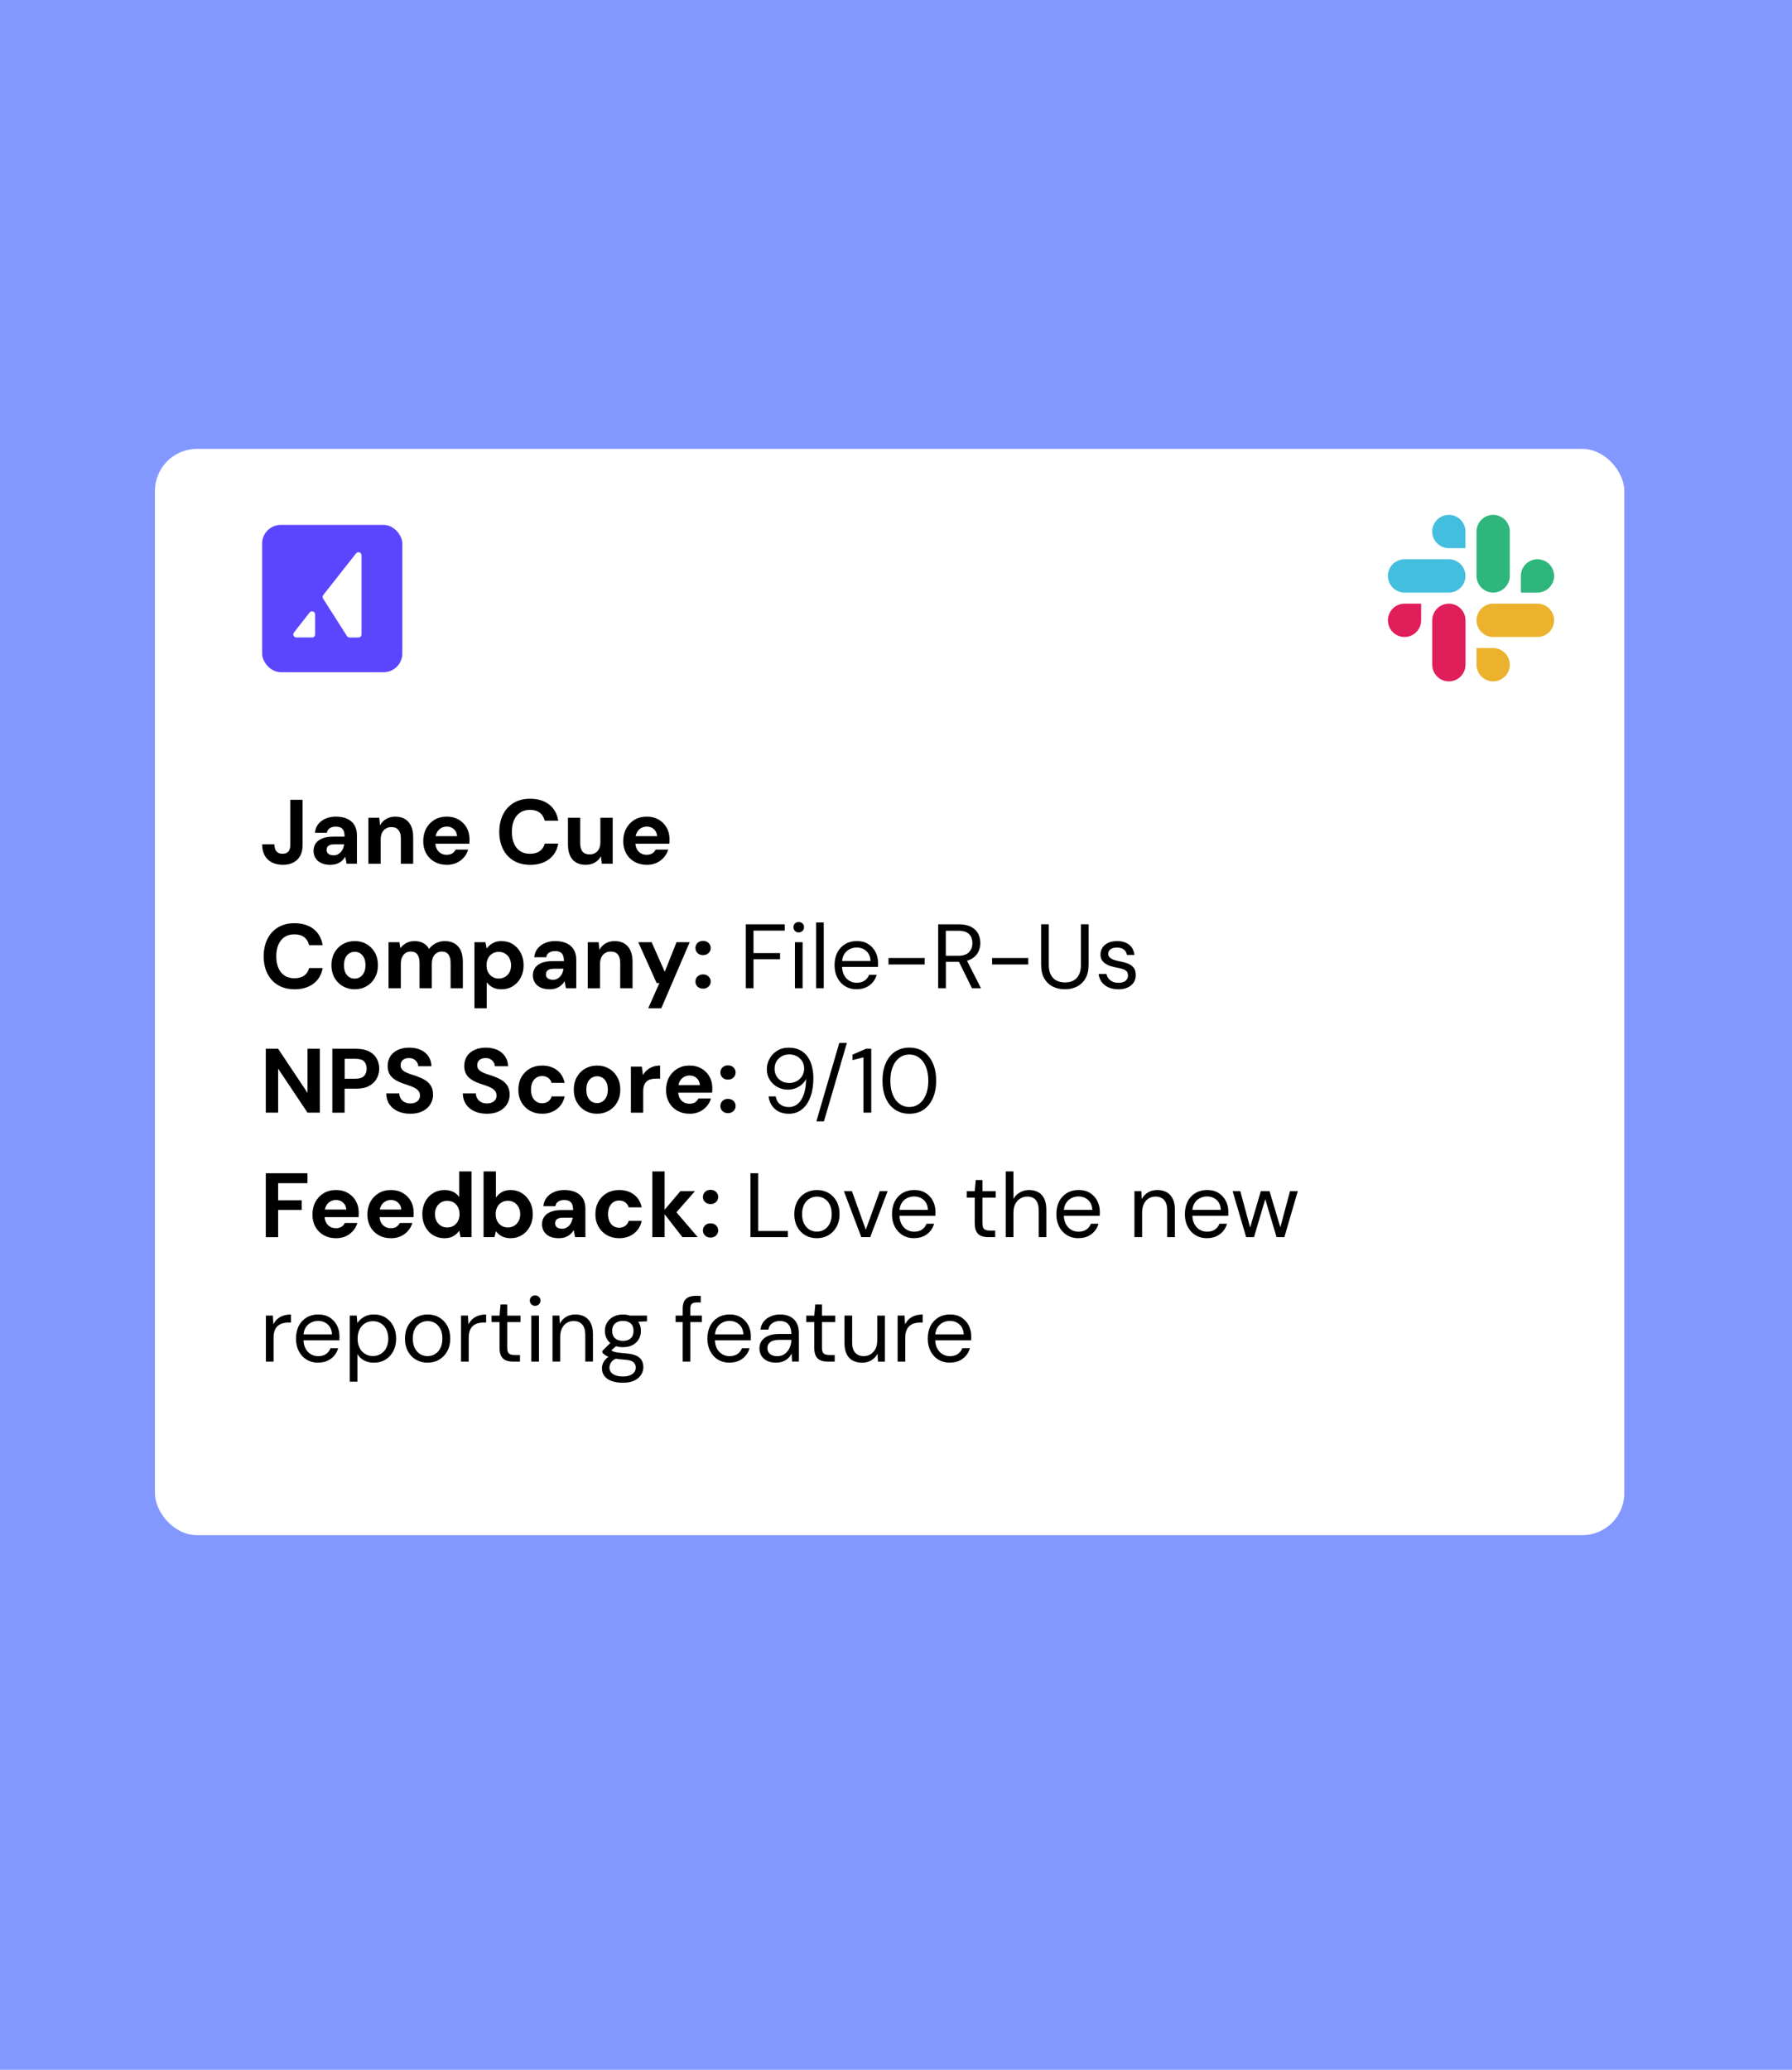 <?xml version="1.0" encoding="UTF-8"?><svg id="Layer_2" xmlns="http://www.w3.org/2000/svg" xmlns:xlink="http://www.w3.org/1999/xlink" viewBox="0 0 633.6 731.86"><defs><style>.cls-1{fill:none;}.cls-2{fill:#ecb22e;}.cls-2,.cls-3,.cls-4,.cls-5{fill-rule:evenodd;}.cls-3{fill:#e01e5a;}.cls-6{fill:#5c45ff;isolation:isolate;}.cls-7{fill:#fff;}.cls-4{fill:#44bedf;}.cls-8{fill:#8398ff;}.cls-5{fill:#2eb67d;}.cls-9{clip-path:url(#clippath);}</style><clipPath id="clippath"><rect class="cls-1" x="490.72" y="181.9" width="59.03" height="59.03"/></clipPath></defs><g id="Layer_1-2"><rect class="cls-8" y="0" width="633.6" height="731.86"/><rect class="cls-7" x="54.78" y="158.72" width="519.53" height="384.11" rx="14.88" ry="14.88"/><g class="cls-9"><path class="cls-4" d="M512.27,182.05c-.77,0-1.54.15-2.25.45-.71.3-1.36.73-1.91,1.28-.55.55-.98,1.2-1.27,1.91-.29.71-.45,1.48-.45,2.25,0,.77.15,1.54.45,2.25s.73,1.36,1.27,1.91c.55.55,1.19.98,1.91,1.28.71.3,1.48.45,2.25.45h5.88v-5.89c0-.77-.15-1.54-.45-2.25-.29-.71-.73-1.36-1.27-1.91-.55-.55-1.19-.98-1.91-1.28s-1.48-.45-2.25-.45ZM512.27,197.75h-15.67c-.77,0-1.54.15-2.25.45-.71.3-1.36.73-1.91,1.28-.55.55-.98,1.2-1.27,1.91-.29.71-.45,1.48-.45,2.25,0,.77.15,1.54.45,2.25.29.71.73,1.36,1.27,1.91s1.19.98,1.91,1.28c.71.3,1.48.45,2.25.45h15.67c.77,0,1.54-.15,2.25-.45.71-.3,1.36-.73,1.91-1.28.55-.55.98-1.2,1.27-1.91.29-.71.45-1.48.45-2.25,0-.77-.15-1.54-.45-2.25-.29-.71-.73-1.36-1.27-1.91-.55-.55-1.19-.98-1.91-1.28-.71-.3-1.48-.45-2.25-.45Z"/><path class="cls-5" d="M549.49,203.64c0-.77-.15-1.54-.45-2.25-.3-.71-.73-1.36-1.27-1.91-.55-.55-1.19-.98-1.91-1.28-.71-.3-1.48-.45-2.25-.45-.77,0-1.54.15-2.25.45-.71.3-1.36.73-1.91,1.28-.55.55-.98,1.2-1.27,1.91-.3.71-.45,1.48-.45,2.25v5.89h5.88c.77,0,1.54-.15,2.25-.45.71-.3,1.36-.73,1.91-1.28s.98-1.2,1.27-1.91c.3-.71.45-1.48.45-2.25ZM533.82,203.64v-15.7c0-.77-.15-1.54-.45-2.25-.3-.71-.73-1.36-1.27-1.91-.55-.55-1.19-.98-1.91-1.28-.71-.3-1.48-.45-2.25-.45-.77,0-1.54.15-2.25.45-.71.3-1.36.73-1.91,1.28-.55.55-.98,1.2-1.27,1.91-.3.71-.45,1.48-.45,2.25v15.7c0,.77.15,1.54.45,2.25.29.71.73,1.36,1.27,1.91.55.55,1.19.98,1.91,1.28.71.3,1.48.45,2.25.45.77,0,1.54-.15,2.25-.45.71-.3,1.36-.73,1.91-1.28s.98-1.2,1.27-1.91c.29-.71.45-1.48.45-2.25Z"/><path class="cls-2" d="M527.94,240.93c.77,0,1.54-.15,2.25-.45.71-.3,1.36-.73,1.91-1.28.55-.55.98-1.2,1.27-1.91.29-.71.45-1.48.45-2.25,0-.77-.15-1.54-.45-2.25-.29-.71-.73-1.36-1.27-1.91-.55-.55-1.19-.98-1.91-1.28-.71-.3-1.48-.45-2.25-.45h-5.88v5.89c0,.77.15,1.54.45,2.25.29.71.73,1.36,1.27,1.91.55.55,1.19.98,1.91,1.28.71.3,1.48.45,2.25.45ZM527.94,225.23h15.67c.77,0,1.54-.15,2.25-.45.71-.3,1.36-.73,1.91-1.28.55-.55.98-1.2,1.27-1.91.29-.71.45-1.48.45-2.25,0-.77-.15-1.54-.45-2.25-.3-.71-.73-1.36-1.27-1.91-.55-.55-1.19-.98-1.91-1.28-.71-.3-1.48-.45-2.25-.45h-15.67c-.77,0-1.54.15-2.25.45-.71.3-1.36.73-1.91,1.28-.55.55-.98,1.2-1.27,1.91-.3.71-.45,1.48-.45,2.25,0,.77.15,1.54.45,2.25.3.71.73,1.36,1.27,1.91.55.55,1.19.98,1.91,1.28.71.3,1.48.45,2.25.45Z"/><path class="cls-3" d="M490.72,219.34c0,.77.15,1.54.45,2.25.29.71.73,1.36,1.27,1.91.55.55,1.19.98,1.91,1.28.71.3,1.48.45,2.25.45.77,0,1.54-.15,2.25-.45.71-.3,1.36-.73,1.91-1.28.55-.55.98-1.2,1.27-1.91.29-.71.45-1.48.45-2.25v-5.89h-5.88c-.77,0-1.54.15-2.25.45-.71.3-1.36.73-1.91,1.28s-.98,1.2-1.27,1.91c-.29.71-.45,1.48-.45,2.25ZM506.4,219.34v15.7c0,.77.15,1.54.45,2.25.29.71.73,1.36,1.27,1.91.55.55,1.19.98,1.91,1.28.71.3,1.48.45,2.25.45.77,0,1.54-.15,2.25-.45.71-.3,1.36-.73,1.91-1.28.55-.55.98-1.2,1.27-1.91.29-.71.45-1.48.45-2.25v-15.7c0-.77-.15-1.54-.45-2.25-.29-.71-.73-1.36-1.27-1.91-.55-.55-1.19-.98-1.91-1.28-.71-.3-1.48-.45-2.25-.45-.77,0-1.54.15-2.25.45-.71.3-1.36.73-1.91,1.28-.55.55-.98,1.2-1.27,1.91-.29.71-.45,1.48-.45,2.25Z"/></g><rect class="cls-6" x="92.68" y="185.6" width="49.57" height="52.09" rx="6.62" ry="6.62"/><path class="cls-7" d="M114.27,211.72l8.44,13.23c.21.32.54.47.92.47h3.13c.6,0,1.07-.47,1.07-1.07v-28.02c0-1.01-1.27-1.46-1.93-.66l-11.64,14.77c-.26.34-.26.88,0,1.29Z"/><path class="cls-7" d="M104.77,225.41h5.57c.6,0,1.07-.47,1.07-1.07v-7.12c0-1.01-1.27-1.46-1.93-.66l-5.57,7.12c-.54.73,0,1.73.86,1.73Z"/><path d="M100.01,305.79c-1.46,0-2.75-.28-3.86-.84-1.11-.56-1.96-1.38-2.57-2.47-.6-1.09-.9-2.4-.9-3.95h4.33c0,.69.11,1.29.32,1.79.21.51.53.89.95,1.16.42.27.96.4,1.63.4.62,0,1.14-.12,1.55-.37.41-.25.7-.6.89-1.07.18-.46.28-1.02.28-1.66v-15.98h4.36v15.98c0,2.26-.63,3.99-1.89,5.2-1.26,1.21-2.95,1.81-5.08,1.81Z"/><path d="M116.83,305.79c-1.34,0-2.44-.22-3.33-.66s-1.54-1.03-1.98-1.78c-.44-.74-.66-1.57-.66-2.47,0-1.01.25-1.89.76-2.65.51-.75,1.28-1.34,2.31-1.76s2.35-.63,3.94-.63h3.97c0-.82-.1-1.48-.31-2-.2-.52-.54-.9-1-1.16s-1.07-.39-1.82-.39c-.82,0-1.51.17-2.08.52-.57.34-.92.89-1.05,1.65h-4.23c.11-1.18.49-2.19,1.15-3.03.66-.84,1.53-1.5,2.61-1.97,1.09-.47,2.3-.71,3.63-.71,1.53,0,2.86.25,3.99.76,1.13.51,1.99,1.25,2.58,2.23.59.98.89,2.17.89,3.57v10.1h-3.65l-.48-2.49c-.24.43-.52.82-.86,1.16-.33.34-.72.65-1.16.9-.44.26-.92.46-1.44.6-.52.14-1.11.21-1.78.21ZM117.89,302.44c.54,0,1.03-.1,1.47-.31s.82-.49,1.15-.86c.32-.37.58-.77.77-1.23.19-.45.32-.95.39-1.48v-.03h-3.33c-.69,0-1.24.08-1.66.24s-.73.39-.92.69c-.19.3-.29.65-.29,1.03,0,.41.1.76.29,1.05s.48.51.86.66c.38.15.8.23,1.28.23Z"/><path d="M130.25,305.41v-16.27h3.84l.29,2.68c.52-.95,1.23-1.69,2.15-2.24.91-.55,2.01-.82,3.27-.82,1.36,0,2.5.29,3.42.86.93.57,1.63,1.39,2.13,2.47.49,1.08.74,2.39.74,3.94v9.39h-4.36v-9c0-1.27-.28-2.25-.84-2.94-.56-.69-1.41-1.03-2.55-1.03-.71,0-1.35.17-1.92.52-.57.34-1.02.83-1.34,1.47-.32.64-.48,1.42-.48,2.34v8.65h-4.36Z"/><path d="M157.97,305.79c-1.64,0-3.08-.35-4.34-1.06-1.26-.71-2.24-1.69-2.94-2.95-.7-1.26-1.05-2.71-1.05-4.34s.35-3.2,1.05-4.49c.7-1.29,1.67-2.31,2.92-3.07,1.25-.75,2.7-1.13,4.36-1.13s3.02.35,4.23,1.07c1.2.71,2.14,1.66,2.81,2.86.67,1.19,1,2.57,1,4.11,0,.22,0,.46-.02.73-.01.27-.03.54-.05.82h-13.17v-2.68h8.84c-.06-1.01-.44-1.83-1.11-2.45-.68-.62-1.51-.94-2.5-.94-.75,0-1.44.18-2.05.53s-1.1.87-1.47,1.55c-.37.68-.55,1.53-.55,2.57v.94c0,.88.17,1.65.5,2.31.33.66.8,1.17,1.4,1.53.6.37,1.3.55,2.1.55s1.48-.17,1.99-.5c.5-.33.9-.78,1.18-1.34h4.42c-.28,1.01-.78,1.93-1.5,2.76-.72.83-1.59,1.47-2.61,1.94-1.02.46-2.17.69-3.44.69Z"/><path d="M187.41,305.79c-2.24,0-4.17-.49-5.81-1.47-1.63-.98-2.89-2.34-3.76-4.1-.87-1.75-1.31-3.78-1.31-6.08s.44-4.34,1.31-6.1c.87-1.76,2.12-3.14,3.76-4.13,1.63-.99,3.57-1.48,5.81-1.48,2.73,0,4.98.68,6.73,2.03,1.75,1.36,2.84,3.27,3.24,5.74h-4.78c-.28-1.2-.86-2.15-1.74-2.82-.88-.68-2.04-1.02-3.49-1.02-1.36,0-2.51.32-3.45.95-.95.64-1.67,1.53-2.18,2.68-.51,1.15-.76,2.53-.76,4.15s.25,2.97.76,4.13c.5,1.16,1.23,2.06,2.18,2.68.95.62,2.1.94,3.45.94,1.44,0,2.6-.32,3.49-.95.88-.63,1.46-1.52,1.74-2.66h4.78c-.41,2.35-1.49,4.19-3.24,5.52-1.75,1.33-4,2-6.73,2Z"/><path d="M207.09,305.79c-1.34,0-2.47-.27-3.41-.82-.94-.55-1.65-1.36-2.13-2.42s-.73-2.38-.73-3.95v-9.46h4.33v9.04c0,1.31.27,2.3.82,2.95.55.66,1.39.98,2.53.98.73,0,1.38-.17,1.95-.5.57-.33,1.02-.82,1.34-1.45.32-.63.48-1.4.48-2.31v-8.71h4.36v16.27h-3.84l-.32-2.65c-.5.93-1.2,1.66-2.11,2.21-.91.55-2.01.82-3.27.82Z"/><path d="M228.69,305.79c-1.64,0-3.08-.35-4.34-1.06-1.26-.71-2.24-1.69-2.94-2.95-.7-1.26-1.05-2.71-1.05-4.34s.35-3.2,1.05-4.49c.7-1.29,1.67-2.31,2.92-3.07,1.25-.75,2.7-1.13,4.36-1.13s3.02.35,4.23,1.07c1.2.71,2.14,1.66,2.81,2.86.67,1.19,1,2.57,1,4.11,0,.22,0,.46-.02.73-.01.27-.03.54-.05.82h-13.17v-2.68h8.84c-.06-1.01-.44-1.83-1.11-2.45-.68-.62-1.51-.94-2.5-.94-.75,0-1.44.18-2.05.53s-1.1.87-1.47,1.55c-.37.68-.55,1.53-.55,2.57v.94c0,.88.17,1.65.5,2.31.33.66.8,1.17,1.4,1.53.6.37,1.3.55,2.1.55s1.48-.17,1.99-.5c.5-.33.9-.78,1.18-1.34h4.42c-.28,1.01-.78,1.93-1.5,2.76-.72.83-1.59,1.47-2.61,1.94-1.02.46-2.17.69-3.44.69Z"/><path d="M104.11,349.8c-2.24,0-4.17-.49-5.81-1.47-1.63-.98-2.89-2.34-3.76-4.1-.87-1.75-1.31-3.78-1.31-6.08s.44-4.34,1.31-6.1c.87-1.76,2.12-3.14,3.76-4.13,1.63-.99,3.57-1.48,5.81-1.48,2.73,0,4.98.68,6.73,2.03,1.75,1.36,2.84,3.27,3.24,5.74h-4.78c-.28-1.2-.86-2.15-1.74-2.82-.88-.68-2.04-1.02-3.49-1.02-1.36,0-2.51.32-3.45.95-.95.64-1.67,1.53-2.18,2.68-.51,1.15-.76,2.53-.76,4.15s.25,2.97.76,4.13c.5,1.16,1.23,2.06,2.18,2.68.95.62,2.1.94,3.45.94,1.44,0,2.6-.32,3.49-.95.88-.63,1.46-1.52,1.74-2.66h4.78c-.41,2.35-1.49,4.19-3.24,5.52-1.75,1.33-4,2-6.73,2Z"/><path d="M125.41,349.8c-1.57,0-2.97-.36-4.21-1.08s-2.22-1.72-2.94-3c-.72-1.28-1.08-2.75-1.08-4.41s.36-3.19,1.08-4.47c.72-1.28,1.7-2.28,2.95-3,1.25-.72,2.66-1.08,4.23-1.08s2.97.36,4.19,1.08c1.23.72,2.2,1.72,2.92,2.99.72,1.27,1.08,2.75,1.08,4.45s-.36,3.16-1.08,4.44c-.72,1.28-1.7,2.28-2.94,3-1.24.72-2.64,1.08-4.21,1.08ZM125.41,346.03c.69,0,1.32-.18,1.89-.53.57-.35,1.03-.89,1.39-1.6.35-.71.53-1.58.53-2.61s-.17-1.93-.52-2.63c-.35-.7-.8-1.23-1.36-1.58-.56-.35-1.18-.53-1.87-.53s-1.36.18-1.94.53c-.58.35-1.04.88-1.39,1.58-.35.7-.52,1.58-.52,2.63s.17,1.9.5,2.61c.33.71.79,1.24,1.37,1.6.58.36,1.21.53,1.9.53Z"/><path d="M137.38,349.42v-16.27h3.84l.35,2.13c.52-.75,1.2-1.36,2.05-1.82s1.82-.69,2.92-.69c.8,0,1.52.1,2.18.31.66.2,1.23.51,1.73.92.49.41.9.93,1.23,1.55.62-.84,1.42-1.51,2.39-2.02.97-.51,2.02-.76,3.16-.76,1.4,0,2.58.29,3.53.86.96.57,1.68,1.39,2.16,2.47s.73,2.4.73,3.97v9.36h-4.33v-8.94c0-1.31-.26-2.31-.78-3-.52-.69-1.29-1.03-2.32-1.03-.69,0-1.3.17-1.84.52-.54.34-.96.84-1.26,1.48-.3.65-.45,1.42-.45,2.32v8.65h-4.33v-8.94c0-1.31-.26-2.31-.77-3-.52-.69-1.31-1.03-2.39-1.03-.67,0-1.26.17-1.78.52-.52.34-.93.84-1.23,1.48-.3.65-.45,1.42-.45,2.32v8.65h-4.36Z"/><path d="M167.75,356.52v-23.37h3.87l.48,2.23c.32-.45.73-.88,1.21-1.27.48-.4,1.05-.72,1.71-.97.66-.25,1.41-.37,2.27-.37,1.55,0,2.91.37,4.07,1.11s2.08,1.76,2.76,3.05c.68,1.29,1.02,2.75,1.02,4.39s-.34,3.09-1.03,4.37c-.69,1.28-1.61,2.29-2.78,3.02-1.16.73-2.5,1.1-4,1.1-1.18,0-2.21-.22-3.08-.66s-1.59-1.05-2.15-1.82v9.2h-4.36ZM176.34,346c.84,0,1.59-.19,2.24-.58s1.17-.93,1.55-1.63c.38-.7.57-1.51.57-2.44s-.19-1.78-.57-2.5c-.38-.72-.89-1.28-1.55-1.68-.66-.4-1.4-.6-2.24-.6s-1.59.2-2.24.6c-.66.4-1.17.95-1.53,1.66-.37.71-.55,1.54-.55,2.49s.18,1.74.55,2.44c.37.7.88,1.25,1.53,1.65.66.4,1.4.6,2.24.6Z"/><path d="M194.38,349.8c-1.34,0-2.44-.22-3.33-.66s-1.54-1.03-1.98-1.78c-.44-.74-.66-1.57-.66-2.47,0-1.01.25-1.89.76-2.65.51-.75,1.28-1.34,2.31-1.76s2.35-.63,3.94-.63h3.97c0-.82-.1-1.48-.31-2-.2-.52-.54-.9-1-1.16s-1.07-.39-1.82-.39c-.82,0-1.51.17-2.08.52-.57.34-.92.89-1.05,1.65h-4.23c.11-1.18.49-2.19,1.15-3.03.66-.84,1.53-1.5,2.61-1.97,1.09-.47,2.3-.71,3.63-.71,1.53,0,2.86.25,3.99.76,1.13.51,1.99,1.25,2.58,2.23.59.98.89,2.17.89,3.57v10.1h-3.65l-.48-2.49c-.24.43-.52.82-.86,1.16-.33.34-.72.65-1.16.9-.44.26-.92.46-1.44.6-.52.14-1.11.21-1.78.21ZM195.44,346.45c.54,0,1.03-.1,1.47-.31s.82-.49,1.15-.86c.32-.37.58-.77.77-1.23.19-.45.32-.95.39-1.48v-.03h-3.33c-.69,0-1.24.08-1.66.24s-.73.39-.92.69c-.19.3-.29.65-.29,1.03,0,.41.1.76.29,1.05s.48.51.86.66c.38.15.8.23,1.28.23Z"/><path d="M207.81,349.42v-16.27h3.84l.29,2.68c.52-.95,1.23-1.69,2.15-2.24.91-.55,2.01-.82,3.27-.82,1.36,0,2.5.29,3.42.86.93.57,1.63,1.39,2.13,2.47.49,1.08.74,2.39.74,3.94v9.39h-4.36v-9c0-1.27-.28-2.25-.84-2.94-.56-.69-1.41-1.03-2.55-1.03-.71,0-1.35.17-1.92.52-.57.34-1.02.83-1.34,1.47-.32.64-.48,1.42-.48,2.34v8.65h-4.36Z"/><path d="M229.2,356.52l3.94-8.91h-.97l-6.49-14.46h4.71l4.65,10.46,4.16-10.46h4.65l-10.04,23.37h-4.61Z"/><path d="M248.6,337.73c-.82,0-1.47-.24-1.97-.73-.5-.48-.74-1.08-.74-1.79s.25-1.31.74-1.79c.49-.48,1.15-.73,1.97-.73.78,0,1.41.24,1.92.73.51.48.76,1.08.76,1.79s-.25,1.31-.76,1.79-1.14.73-1.92.73ZM248.6,349.58c-.82,0-1.47-.24-1.97-.73-.5-.48-.74-1.08-.74-1.79s.25-1.31.74-1.79c.49-.48,1.15-.73,1.97-.73.78,0,1.41.24,1.92.73.51.48.76,1.08.76,1.79s-.25,1.31-.76,1.79-1.14.73-1.92.73Z"/><path d="M263.7,349.42v-22.59h13.75v2.23h-11.04v7.94h9.39v2.19h-9.39v10.23h-2.71Z"/><path d="M282.42,329.7c-.54,0-.98-.18-1.34-.53-.35-.36-.53-.8-.53-1.34s.18-.97.53-1.31c.36-.33.8-.5,1.34-.5s.96.17,1.32.5c.37.33.55.77.55,1.31s-.18.98-.55,1.34c-.37.35-.81.53-1.32.53ZM281.07,349.42v-16.27h2.71v16.27h-2.71Z"/><path d="M288.55,349.42v-23.24h2.71v23.24h-2.71Z"/><path d="M302.89,349.8c-1.53,0-2.88-.35-4.05-1.06-1.17-.71-2.09-1.71-2.76-2.99-.67-1.28-1-2.77-1-4.47s.33-3.22.98-4.49c.66-1.27,1.58-2.26,2.77-2.97,1.19-.71,2.57-1.07,4.12-1.07s2.94.35,4.05,1.07c1.11.71,1.96,1.64,2.55,2.79.59,1.15.89,2.42.89,3.79v.68c0,.24-.01.51-.03.81h-13.3v-2.1h10.68c-.06-1.48-.55-2.65-1.47-3.49-.92-.84-2.06-1.26-3.44-1.26-.93,0-1.78.21-2.57.63-.79.42-1.42,1.03-1.89,1.84-.47.81-.71,1.81-.71,3.02v.9c0,1.33.24,2.45.73,3.36s1.12,1.58,1.9,2.03,1.63.68,2.53.68c1.14,0,2.08-.25,2.82-.76.74-.51,1.28-1.19,1.6-2.05h2.68c-.26.97-.71,1.84-1.36,2.61-.65.77-1.45,1.38-2.41,1.82s-2.07.66-3.34.66Z"/><path d="M314.15,341.03v-2.29h12.78v2.29h-12.78Z"/><path d="M331.71,349.42v-22.59h7.29c1.76,0,3.21.3,4.33.89,1.12.59,1.95,1.38,2.48,2.37.54.99.81,2.11.81,3.36s-.28,2.31-.82,3.32c-.55,1.01-1.39,1.82-2.53,2.42-1.14.6-2.6.9-4.39.9h-4.45v9.33h-2.71ZM334.42,337.96h4.39c1.72,0,2.99-.42,3.79-1.26s1.21-1.91,1.21-3.23-.39-2.39-1.18-3.18-2.07-1.18-3.86-1.18h-4.36v8.84ZM343.65,349.42l-4.97-10.1h3.03l5.13,10.1h-3.19Z"/><path d="M350.78,341.03v-2.29h12.78v2.29h-12.78Z"/><path d="M376.47,349.8c-1.55,0-2.95-.31-4.21-.94-1.26-.62-2.26-1.58-3.02-2.86-.75-1.28-1.13-2.92-1.13-4.92v-14.26h2.71v14.3c0,1.46.24,2.66.73,3.58s1.16,1.6,2.02,2.03c.86.43,1.85.65,2.97.65s2.13-.21,2.97-.65c.84-.43,1.5-1.11,1.97-2.03.47-.93.71-2.12.71-3.58v-14.3h2.71v14.26c0,2-.38,3.64-1.13,4.92-.75,1.28-1.76,2.23-3.03,2.86s-2.69.94-4.26.94Z"/><path d="M395.44,349.8c-1.36,0-2.53-.23-3.53-.68-1-.45-1.8-1.08-2.39-1.89-.59-.81-.95-1.76-1.08-2.86h2.77c.11.56.33,1.08.68,1.55.34.47.81.86,1.4,1.15s1.32.44,2.18.44c.75,0,1.38-.11,1.87-.34.5-.23.87-.53,1.11-.92.25-.39.37-.81.37-1.26,0-.67-.16-1.17-.47-1.52-.31-.34-.77-.62-1.37-.82-.6-.2-1.34-.38-2.19-.53-.71-.13-1.41-.3-2.1-.52-.69-.21-1.3-.5-1.84-.86-.54-.35-.96-.79-1.28-1.31-.31-.52-.47-1.15-.47-1.9,0-.92.24-1.75.71-2.47.47-.72,1.16-1.29,2.05-1.69.89-.41,1.93-.61,3.11-.61,1.74,0,3.15.42,4.23,1.26,1.08.84,1.71,2.05,1.9,3.65h-2.68c-.11-.82-.46-1.46-1.05-1.92s-1.4-.69-2.44-.69-1.78.2-2.31.61c-.53.41-.79.95-.79,1.61,0,.43.14.81.44,1.15.29.33.72.62,1.29.86.57.24,1.28.43,2.11.58,1.07.19,2.05.45,2.94.77.88.32,1.6.8,2.15,1.44s.82,1.53.82,2.69c0,1.01-.25,1.89-.76,2.65-.51.75-1.22,1.34-2.15,1.76-.93.42-2.01.63-3.26.63Z"/><path d="M93.98,393.43v-22.59h4.36l10.39,15.59v-15.59h4.36v22.59h-4.36l-10.39-15.56v15.56h-4.36Z"/><path d="M117.5,393.43v-22.59h8.42c1.85,0,3.38.31,4.58.94,1.2.62,2.1,1.46,2.69,2.52.59,1.05.89,2.26.89,3.61,0,1.23-.29,2.37-.87,3.44-.58,1.07-1.46,1.93-2.65,2.6-1.18.67-2.73,1-4.65,1h-4.07v8.49h-4.36ZM121.86,381.42h3.81c1.42,0,2.44-.32,3.05-.97s.92-1.51.92-2.58-.31-1.95-.92-2.57-1.63-.92-3.05-.92h-3.81v7.04Z"/><path d="M145.1,393.81c-1.64,0-3.09-.28-4.37-.84-1.28-.56-2.29-1.38-3.02-2.45-.73-1.08-1.12-2.38-1.16-3.91h4.61c.02.67.19,1.27.52,1.81.32.54.77.96,1.34,1.27.57.31,1.25.47,2.05.47.69,0,1.29-.11,1.79-.34.51-.23.9-.54,1.19-.95.29-.41.44-.89.44-1.45,0-.65-.16-1.18-.48-1.61-.32-.43-.76-.8-1.31-1.1-.55-.3-1.18-.58-1.9-.82-.72-.25-1.47-.5-2.24-.76-1.81-.6-3.17-1.39-4.1-2.36-.93-.97-1.39-2.25-1.39-3.84,0-1.36.32-2.52.97-3.49.65-.97,1.55-1.71,2.71-2.23s2.49-.77,3.97-.77,2.87.26,4.02.79c1.15.53,2.07,1.29,2.74,2.28.68.99,1.04,2.15,1.08,3.49h-4.68c-.02-.49-.17-.96-.44-1.4-.27-.44-.64-.8-1.11-1.07-.47-.27-1.03-.4-1.68-.4-.56-.02-1.07.06-1.53.26s-.82.48-1.08.86c-.26.38-.39.84-.39,1.4s.13.99.39,1.36c.26.37.62.68,1.1.95.47.27,1.03.52,1.68.74.64.23,1.34.46,2.1.69,1.14.39,2.18.84,3.11,1.37.94.53,1.68,1.21,2.24,2.05.56.84.84,1.95.84,3.32,0,1.18-.31,2.28-.92,3.29-.61,1.01-1.51,1.83-2.7,2.45s-2.65.94-4.39.94Z"/><path d="M172.18,393.81c-1.64,0-3.09-.28-4.37-.84-1.28-.56-2.29-1.38-3.02-2.45-.73-1.08-1.12-2.38-1.16-3.91h4.61c.02.67.19,1.27.52,1.81.32.54.77.96,1.34,1.27.57.31,1.25.47,2.05.47.69,0,1.29-.11,1.79-.34.51-.23.9-.54,1.19-.95.29-.41.44-.89.44-1.45,0-.65-.16-1.18-.48-1.61-.32-.43-.76-.8-1.31-1.1-.55-.3-1.18-.58-1.9-.82-.72-.25-1.47-.5-2.24-.76-1.81-.6-3.17-1.39-4.1-2.36-.93-.97-1.39-2.25-1.39-3.84,0-1.36.32-2.52.97-3.49.65-.97,1.55-1.71,2.71-2.23s2.49-.77,3.97-.77,2.87.26,4.02.79c1.15.53,2.07,1.29,2.74,2.28.68.99,1.04,2.15,1.08,3.49h-4.68c-.02-.49-.17-.96-.44-1.4-.27-.44-.64-.8-1.11-1.07-.47-.27-1.03-.4-1.68-.4-.56-.02-1.07.06-1.53.26s-.82.48-1.08.86c-.26.38-.39.84-.39,1.4s.13.99.39,1.36c.26.37.62.68,1.1.95.47.27,1.03.52,1.68.74.64.23,1.34.46,2.1.69,1.14.39,2.18.84,3.11,1.37.94.53,1.68,1.21,2.24,2.05.56.84.84,1.95.84,3.32,0,1.18-.31,2.28-.92,3.29-.61,1.01-1.51,1.83-2.7,2.45s-2.65.94-4.39.94Z"/><path d="M191.67,393.81c-1.64,0-3.09-.37-4.36-1.1-1.27-.73-2.26-1.73-2.97-3-.71-1.27-1.07-2.71-1.07-4.32,0-1.72.36-3.22,1.07-4.5.71-1.28,1.7-2.29,2.97-3.02,1.27-.73,2.72-1.1,4.36-1.1,2.09,0,3.84.54,5.26,1.63,1.42,1.09,2.32,2.59,2.71,4.5h-4.61c-.19-.73-.59-1.32-1.19-1.76-.6-.44-1.33-.66-2.19-.66-.75,0-1.43.19-2.02.58s-1.05.94-1.39,1.65c-.33.71-.5,1.57-.5,2.58,0,.73.1,1.4.29,2,.19.6.46,1.11.81,1.52.34.41.75.73,1.23.95.47.23,1,.34,1.58.34s1.07-.1,1.53-.29c.46-.19.86-.47,1.18-.84.32-.37.55-.8.68-1.29h4.61c-.39,1.85-1.3,3.34-2.73,4.45-1.43,1.12-3.18,1.68-5.24,1.68Z"/><path d="M211.1,393.81c-1.57,0-2.97-.36-4.21-1.08s-2.22-1.72-2.94-3c-.72-1.28-1.08-2.75-1.08-4.41s.36-3.19,1.08-4.47c.72-1.28,1.7-2.28,2.95-3,1.25-.72,2.66-1.08,4.23-1.08s2.97.36,4.19,1.08c1.23.72,2.2,1.72,2.92,2.99.72,1.27,1.08,2.75,1.08,4.45s-.36,3.16-1.08,4.44c-.72,1.28-1.7,2.28-2.94,3-1.24.72-2.64,1.08-4.21,1.08ZM211.1,390.04c.69,0,1.32-.18,1.89-.53.57-.35,1.03-.89,1.39-1.6.35-.71.53-1.58.53-2.61s-.17-1.93-.52-2.63c-.35-.7-.8-1.23-1.36-1.58-.56-.35-1.18-.53-1.87-.53s-1.36.18-1.94.53c-.58.35-1.04.88-1.39,1.58-.35.7-.52,1.58-.52,2.63s.17,1.9.5,2.61c.33.71.79,1.24,1.37,1.6.58.36,1.21.53,1.9.53Z"/><path d="M223.07,393.43v-16.27h3.87l.39,2.97c.41-.69.91-1.29,1.5-1.79.59-.51,1.27-.89,2.03-1.16s1.61-.4,2.53-.4v4.62h-1.48c-.65,0-1.24.07-1.79.21-.55.14-1.03.39-1.44.74-.41.35-.72.82-.94,1.39-.21.57-.32,1.3-.32,2.18v7.52h-4.36Z"/><path d="M243.82,393.81c-1.64,0-3.08-.35-4.34-1.06-1.26-.71-2.24-1.69-2.94-2.95-.7-1.26-1.05-2.71-1.05-4.34s.35-3.2,1.05-4.49c.7-1.29,1.67-2.31,2.92-3.07,1.25-.75,2.7-1.13,4.36-1.13s3.02.35,4.23,1.07c1.2.71,2.14,1.66,2.81,2.86.67,1.19,1,2.57,1,4.11,0,.22,0,.46-.02.73-.01.27-.03.54-.05.82h-13.17v-2.68h8.84c-.06-1.01-.44-1.83-1.11-2.45-.68-.62-1.51-.94-2.5-.94-.75,0-1.44.18-2.05.53s-1.1.87-1.47,1.55c-.37.68-.55,1.53-.55,2.57v.94c0,.88.17,1.65.5,2.31.33.66.8,1.17,1.4,1.53.6.37,1.3.55,2.1.55s1.48-.17,1.99-.5c.5-.33.9-.78,1.18-1.34h4.42c-.28,1.01-.78,1.93-1.5,2.76-.72.83-1.59,1.47-2.61,1.94-1.02.46-2.17.69-3.44.69Z"/><path d="M257.41,381.74c-.82,0-1.47-.24-1.97-.73-.5-.48-.74-1.08-.74-1.79s.25-1.31.74-1.79c.49-.48,1.15-.73,1.97-.73.78,0,1.41.24,1.92.73.51.48.76,1.08.76,1.79s-.25,1.31-.76,1.79-1.14.73-1.92.73ZM257.41,393.59c-.82,0-1.47-.24-1.97-.73-.5-.48-.74-1.08-.74-1.79s.25-1.31.74-1.79c.49-.48,1.15-.73,1.97-.73.78,0,1.41.24,1.92.73.51.48.76,1.08.76,1.79s-.25,1.31-.76,1.79-1.14.73-1.92.73Z"/><path d="M278.87,393.81c-1.42,0-2.64-.27-3.65-.82-1.01-.55-1.81-1.29-2.4-2.23s-.95-1.96-1.08-3.08h2.52c.21,1.21.73,2.14,1.55,2.79.82.66,1.85.98,3.1.98,1.14,0,2.15-.34,3.03-1.03.88-.69,1.6-1.74,2.15-3.15.55-1.41.86-3.2.92-5.37v-.39c-.32.67-.8,1.29-1.42,1.87-.62.58-1.36,1.04-2.21,1.39-.85.34-1.8.52-2.86.52-1.27,0-2.47-.3-3.6-.9-1.13-.6-2.04-1.45-2.74-2.53-.7-1.09-1.05-2.36-1.05-3.82,0-1.27.31-2.49.94-3.65.62-1.16,1.52-2.11,2.68-2.84,1.16-.73,2.54-1.1,4.13-1.1s2.98.31,4.1.92c1.12.61,2.02,1.43,2.69,2.45.68,1.02,1.17,2.18,1.47,3.47s.45,2.6.45,3.94c0,2.47-.34,4.66-1.02,6.55-.68,1.89-1.67,3.37-2.97,4.44-1.3,1.06-2.88,1.6-4.73,1.6ZM279.07,382.94c.99,0,1.88-.23,2.68-.68.8-.45,1.43-1.06,1.89-1.84s.69-1.62.69-2.55c0-.99-.23-1.86-.69-2.61-.46-.75-1.09-1.34-1.89-1.78-.8-.43-1.69-.65-2.68-.65s-1.88.22-2.66.66c-.79.44-1.4,1.04-1.86,1.79-.45.75-.68,1.62-.68,2.61s.23,1.89.68,2.65c.45.75,1.07,1.34,1.86,1.76.79.42,1.67.63,2.66.63Z"/><path d="M288.65,396.49l8.1-27.72h2.68l-8.1,27.72h-2.68Z"/><path d="M305.3,393.43v-19.56l-3.87.97v-1.94l4.78-2.07h1.84v22.59h-2.74Z"/><path d="M321.54,393.81c-1.98,0-3.68-.49-5.12-1.47-1.43-.98-2.52-2.34-3.27-4.1-.75-1.75-1.13-3.79-1.13-6.12s.38-4.36,1.13-6.12c.75-1.75,1.84-3.12,3.27-4.1,1.43-.98,3.14-1.47,5.12-1.47s3.67.49,5.07,1.47c1.4.98,2.48,2.35,3.24,4.1.76,1.75,1.15,3.79,1.15,6.12s-.38,4.36-1.15,6.12c-.76,1.75-1.85,3.12-3.24,4.1-1.4.98-3.09,1.47-5.07,1.47ZM321.51,391.43c1.29,0,2.44-.37,3.45-1.11,1.01-.74,1.81-1.81,2.39-3.2.58-1.39.87-3.05.87-4.99s-.29-3.6-.87-4.99c-.58-1.39-1.38-2.45-2.39-3.18-1.01-.73-2.16-1.1-3.45-1.1s-2.44.37-3.45,1.1c-1.01.73-1.81,1.79-2.39,3.18-.58,1.39-.87,3.05-.87,4.99s.29,3.6.87,4.99c.58,1.39,1.38,2.45,2.39,3.2,1.01.74,2.16,1.11,3.45,1.11Z"/><path d="M93.98,437.44v-22.59h14.72v3.52h-10.36v6.04h8.33v3.42h-8.33v9.62h-4.36Z"/><path d="M118.8,437.82c-1.64,0-3.08-.35-4.34-1.06-1.26-.71-2.24-1.69-2.94-2.95-.7-1.26-1.05-2.71-1.05-4.34s.35-3.2,1.05-4.49c.7-1.29,1.67-2.31,2.92-3.07,1.25-.75,2.7-1.13,4.36-1.13s3.02.35,4.23,1.07c1.2.71,2.14,1.66,2.81,2.86.67,1.19,1,2.57,1,4.11,0,.22,0,.46-.02.73-.01.27-.03.54-.05.82h-13.17v-2.68h8.84c-.06-1.01-.44-1.83-1.11-2.45-.68-.62-1.51-.94-2.5-.94-.75,0-1.44.18-2.05.53s-1.1.87-1.47,1.55c-.37.68-.55,1.53-.55,2.57v.94c0,.88.17,1.65.5,2.31.33.66.8,1.17,1.4,1.53.6.37,1.3.55,2.1.55s1.48-.17,1.99-.5c.5-.33.9-.78,1.18-1.34h4.42c-.28,1.01-.78,1.93-1.5,2.76-.72.83-1.59,1.47-2.61,1.94-1.02.46-2.17.69-3.44.69Z"/><path d="M138.23,437.82c-1.64,0-3.08-.35-4.34-1.06-1.26-.71-2.24-1.69-2.94-2.95-.7-1.26-1.05-2.71-1.05-4.34s.35-3.2,1.05-4.49c.7-1.29,1.67-2.31,2.92-3.07,1.25-.75,2.7-1.13,4.36-1.13s3.02.35,4.23,1.07c1.2.71,2.14,1.66,2.81,2.86.67,1.19,1,2.57,1,4.11,0,.22,0,.46-.02.73-.01.27-.03.54-.05.82h-13.17v-2.68h8.84c-.06-1.01-.44-1.83-1.11-2.45-.68-.62-1.51-.94-2.5-.94-.75,0-1.44.18-2.05.53s-1.1.87-1.47,1.55c-.37.68-.55,1.53-.55,2.57v.94c0,.88.17,1.65.5,2.31.33.66.8,1.17,1.4,1.53.6.37,1.3.55,2.1.55s1.48-.17,1.99-.5c.5-.33.9-.78,1.18-1.34h4.42c-.28,1.01-.78,1.93-1.5,2.76-.72.83-1.59,1.47-2.61,1.94-1.02.46-2.17.69-3.44.69Z"/><path d="M157.07,437.82c-1.48,0-2.81-.37-3.99-1.1-1.17-.73-2.09-1.74-2.76-3.03-.67-1.29-1-2.74-1-4.36s.33-3.12,1-4.41c.67-1.28,1.6-2.29,2.81-3.03,1.2-.74,2.55-1.11,4.03-1.11,1.18,0,2.21.22,3.08.65.87.43,1.58,1.04,2.11,1.84v-9.07h4.36v23.24h-3.87l-.48-2.26c-.35.5-.76.94-1.24,1.34-.48.4-1.05.72-1.71.95s-1.44.35-2.34.35ZM158.11,434.02c.88,0,1.65-.2,2.29-.6.64-.4,1.15-.95,1.52-1.66.37-.71.55-1.54.55-2.48s-.18-1.74-.55-2.45c-.37-.71-.88-1.26-1.53-1.65-.66-.39-1.43-.58-2.31-.58-.82,0-1.55.2-2.21.6-.66.4-1.17.95-1.53,1.66-.37.71-.55,1.52-.55,2.42s.18,1.77.55,2.47c.37.7.88,1.25,1.53,1.66.66.41,1.4.61,2.24.61Z"/><path d="M180.57,437.82c-.82,0-1.56-.11-2.23-.32-.67-.21-1.24-.51-1.73-.87-.48-.37-.91-.8-1.28-1.29l-.48,2.1h-3.87v-23.24h4.36v9.26c.52-.77,1.2-1.41,2.05-1.92.85-.51,1.91-.76,3.18-.76,1.48,0,2.81.38,3.99,1.13,1.17.75,2.1,1.77,2.79,3.05.69,1.28,1.03,2.73,1.03,4.34s-.34,3.09-1.02,4.37c-.68,1.28-1.6,2.29-2.78,3.03-1.17.74-2.51,1.11-4.02,1.11ZM179.57,434.02c.84,0,1.59-.2,2.24-.6.66-.4,1.17-.95,1.55-1.65.38-.7.57-1.52.57-2.47s-.19-1.72-.57-2.44c-.38-.72-.89-1.28-1.55-1.68-.66-.4-1.4-.6-2.24-.6s-1.59.2-2.24.6c-.66.4-1.17.95-1.53,1.66-.37.71-.55,1.54-.55,2.49s.18,1.74.55,2.44c.37.7.88,1.25,1.53,1.65.66.4,1.4.6,2.24.6Z"/><path d="M197.61,437.82c-1.34,0-2.44-.22-3.33-.66s-1.54-1.03-1.98-1.78c-.44-.74-.66-1.57-.66-2.47,0-1.01.25-1.89.76-2.65.51-.75,1.28-1.34,2.31-1.76s2.35-.63,3.94-.63h3.97c0-.82-.1-1.48-.31-2-.2-.52-.54-.9-1-1.16s-1.07-.39-1.82-.39c-.82,0-1.51.17-2.08.52-.57.34-.92.89-1.05,1.65h-4.23c.11-1.18.49-2.19,1.15-3.03.66-.84,1.53-1.5,2.61-1.97,1.09-.47,2.3-.71,3.63-.71,1.53,0,2.86.25,3.99.76,1.13.51,1.99,1.25,2.58,2.23.59.98.89,2.17.89,3.57v10.1h-3.65l-.48-2.49c-.24.43-.52.82-.86,1.16-.33.34-.72.65-1.16.9-.44.26-.92.46-1.44.6-.52.14-1.11.21-1.78.21ZM198.68,434.47c.54,0,1.03-.1,1.47-.31s.82-.49,1.15-.86c.32-.37.58-.77.77-1.23.19-.45.32-.95.39-1.48v-.03h-3.33c-.69,0-1.24.08-1.66.24s-.73.39-.92.69c-.19.3-.29.65-.29,1.03,0,.41.1.76.29,1.05s.48.51.86.66c.38.15.8.23,1.28.23Z"/><path d="M218.91,437.82c-1.64,0-3.09-.37-4.36-1.1-1.27-.73-2.26-1.73-2.97-3-.71-1.27-1.07-2.71-1.07-4.32,0-1.72.36-3.22,1.07-4.5.71-1.28,1.7-2.29,2.97-3.02,1.27-.73,2.72-1.1,4.36-1.1,2.09,0,3.84.54,5.26,1.63,1.42,1.09,2.32,2.59,2.71,4.5h-4.61c-.19-.73-.59-1.32-1.19-1.76-.6-.44-1.33-.66-2.19-.66-.75,0-1.43.19-2.02.58s-1.05.94-1.39,1.65c-.33.71-.5,1.57-.5,2.58,0,.73.1,1.4.29,2,.19.6.46,1.11.81,1.52.34.41.75.73,1.23.95.47.23,1,.34,1.58.34s1.07-.1,1.53-.29c.46-.19.86-.47,1.18-.84.32-.37.55-.8.68-1.29h4.61c-.39,1.85-1.3,3.34-2.73,4.45-1.43,1.12-3.18,1.68-5.24,1.68Z"/><path d="M230.63,437.44v-23.24h4.36v23.24h-4.36ZM241.28,437.44l-6.94-8.91,6.23-7.36h5.16l-8.04,9.17-.03-3.45,9.04,10.55h-5.42Z"/><path d="M251.25,425.75c-.82,0-1.47-.24-1.97-.73-.5-.48-.74-1.08-.74-1.79s.25-1.31.74-1.79c.49-.48,1.15-.73,1.97-.73.78,0,1.41.24,1.92.73.51.48.76,1.08.76,1.79s-.25,1.31-.76,1.79-1.14.73-1.92.73ZM251.25,437.6c-.82,0-1.47-.24-1.97-.73-.5-.48-.74-1.08-.74-1.79s.25-1.31.74-1.79c.49-.48,1.15-.73,1.97-.73.78,0,1.41.24,1.92.73.51.48.76,1.08.76,1.79s-.25,1.31-.76,1.79-1.14.73-1.92.73Z"/><path d="M265.35,437.44v-22.59h2.71v20.43h10.52v2.16h-13.23Z"/><path d="M288.81,437.82c-1.53,0-2.89-.35-4.1-1.05-1.2-.7-2.15-1.69-2.84-2.97-.69-1.28-1.03-2.77-1.03-4.47s.35-3.25,1.05-4.53c.7-1.28,1.66-2.27,2.87-2.97,1.21-.7,2.59-1.05,4.11-1.05s2.89.35,4.08,1.05c1.19.7,2.14,1.68,2.84,2.95.7,1.27,1.05,2.78,1.05,4.52s-.36,3.22-1.07,4.5c-.71,1.28-1.67,2.27-2.87,2.97-1.2.7-2.57,1.05-4.1,1.05ZM288.81,435.5c.93,0,1.79-.23,2.58-.69.8-.46,1.44-1.16,1.94-2.08.5-.93.74-2.07.74-3.42s-.24-2.52-.73-3.44c-.48-.91-1.12-1.6-1.9-2.07-.79-.46-1.64-.69-2.57-.69s-1.79.23-2.6.69c-.81.46-1.45,1.15-1.94,2.07-.48.91-.73,2.06-.73,3.44s.24,2.5.73,3.42,1.12,1.62,1.9,2.08c.79.46,1.64.69,2.57.69Z"/><path d="M304.53,437.44l-6.16-16.27h2.84l4.91,13.65,4.94-13.65h2.78l-6.16,16.27h-3.13Z"/><path d="M323.19,437.82c-1.53,0-2.88-.35-4.05-1.06-1.17-.71-2.09-1.71-2.76-2.99-.67-1.28-1-2.77-1-4.47s.33-3.22.98-4.49c.66-1.27,1.58-2.26,2.77-2.97,1.19-.71,2.57-1.07,4.12-1.07s2.94.35,4.05,1.07c1.11.71,1.96,1.64,2.55,2.79.59,1.15.89,2.42.89,3.79v.68c0,.24-.01.51-.03.81h-13.3v-2.1h10.68c-.06-1.48-.55-2.65-1.47-3.49-.92-.84-2.06-1.26-3.44-1.26-.93,0-1.78.21-2.57.63-.79.42-1.42,1.03-1.89,1.84-.47.81-.71,1.81-.71,3.02v.9c0,1.33.24,2.45.73,3.36s1.12,1.58,1.9,2.03,1.63.68,2.53.68c1.14,0,2.08-.25,2.82-.76.74-.51,1.28-1.19,1.6-2.05h2.68c-.26.97-.71,1.84-1.36,2.61-.65.77-1.45,1.38-2.41,1.82s-2.07.66-3.34.66Z"/><path d="M349.36,437.44c-.97,0-1.81-.15-2.52-.45-.71-.3-1.25-.81-1.63-1.53-.38-.72-.57-1.69-.57-2.92v-9.07h-2.84v-2.29h2.84l.36-3.94h2.36v3.94h4.71v2.29h-4.71v9.07c0,1.01.2,1.69.61,2.05.41.35,1.13.53,2.16.53h1.74v2.32h-2.52Z"/><path d="M355.62,437.44v-23.24h2.71v9.71c.54-.97,1.3-1.73,2.28-2.29.98-.56,2.05-.84,3.21-.84,1.25,0,2.33.25,3.26.76.93.51,1.64,1.27,2.13,2.31.5,1.03.74,2.33.74,3.9v9.68h-2.68v-9.39c0-1.63-.35-2.87-1.03-3.7-.69-.83-1.69-1.24-3-1.24-.93,0-1.76.23-2.5.68-.74.45-1.33,1.1-1.76,1.94-.43.84-.65,1.87-.65,3.1v8.62h-2.71Z"/><path d="M381.31,437.82c-1.53,0-2.88-.35-4.05-1.06-1.17-.71-2.09-1.71-2.76-2.99-.67-1.28-1-2.77-1-4.47s.33-3.22.98-4.49c.66-1.27,1.58-2.26,2.77-2.97,1.19-.71,2.57-1.07,4.12-1.07s2.94.35,4.05,1.07c1.11.71,1.96,1.64,2.55,2.79.59,1.15.89,2.42.89,3.79v.68c0,.24-.01.51-.03.81h-13.3v-2.1h10.68c-.06-1.48-.55-2.65-1.47-3.49-.92-.84-2.06-1.26-3.44-1.26-.93,0-1.78.21-2.57.63-.79.42-1.42,1.03-1.89,1.84-.47.81-.71,1.81-.71,3.02v.9c0,1.33.24,2.45.73,3.36s1.12,1.58,1.9,2.03,1.63.68,2.53.68c1.14,0,2.08-.25,2.82-.76.74-.51,1.28-1.19,1.6-2.05h2.68c-.26.97-.71,1.84-1.36,2.61-.65.77-1.45,1.38-2.41,1.82s-2.07.66-3.34.66Z"/><path d="M401.1,437.44v-16.27h2.45l.13,2.84c.52-1.01,1.25-1.8,2.21-2.37.96-.57,2.05-.86,3.28-.86s2.37.25,3.29.76c.92.51,1.65,1.27,2.16,2.29.52,1.02.78,2.32.78,3.89v9.71h-2.71v-9.42c0-1.63-.36-2.86-1.08-3.68-.72-.82-1.74-1.23-3.05-1.23-.9,0-1.71.22-2.42.66-.71.44-1.28,1.08-1.69,1.9-.42.83-.63,1.86-.63,3.08v8.68h-2.71Z"/><path d="M426.75,437.82c-1.53,0-2.88-.35-4.05-1.06-1.17-.71-2.09-1.71-2.76-2.99-.67-1.28-1-2.77-1-4.47s.33-3.22.98-4.49c.66-1.27,1.58-2.26,2.77-2.97,1.19-.71,2.57-1.07,4.12-1.07s2.94.35,4.05,1.07c1.11.71,1.96,1.64,2.55,2.79.59,1.15.89,2.42.89,3.79v.68c0,.24-.01.51-.03.81h-13.3v-2.1h10.68c-.06-1.48-.55-2.65-1.47-3.49-.92-.84-2.06-1.26-3.44-1.26-.93,0-1.78.21-2.57.63-.79.42-1.42,1.03-1.89,1.84-.47.81-.71,1.81-.71,3.02v.9c0,1.33.24,2.45.73,3.36s1.12,1.58,1.9,2.03,1.63.68,2.53.68c1.14,0,2.08-.25,2.82-.76.74-.51,1.28-1.19,1.6-2.05h2.68c-.26.97-.71,1.84-1.36,2.61-.65.77-1.45,1.38-2.41,1.82s-2.07.66-3.34.66Z"/><path d="M440.6,437.44l-4.78-16.27h2.71l3.71,13.72h-.48l4.03-13.72h3.07l4.1,13.68-.52.03,3.68-13.72h2.74l-4.74,16.27h-2.77l-4.26-14.33h.55l-4.26,14.33h-2.77Z"/><path d="M94.01,481.45v-16.27h2.45l.19,3.1c.37-.73.83-1.36,1.4-1.87s1.26-.91,2.07-1.19c.81-.28,1.73-.42,2.76-.42v2.84h-1c-.69,0-1.35.09-1.97.27-.62.18-1.18.48-1.66.89-.48.41-.86.96-1.13,1.66-.27.7-.4,1.57-.4,2.6v8.39h-2.71Z"/><path d="M112.47,481.83c-1.53,0-2.88-.35-4.05-1.06-1.17-.71-2.09-1.71-2.76-2.99-.67-1.28-1-2.77-1-4.47s.33-3.22.98-4.49c.66-1.27,1.58-2.26,2.77-2.97,1.19-.71,2.57-1.07,4.12-1.07s2.94.35,4.05,1.07c1.11.71,1.96,1.64,2.55,2.79.59,1.15.89,2.42.89,3.79v.68c0,.24-.01.51-.03.81h-13.3v-2.1h10.68c-.06-1.48-.55-2.65-1.47-3.49-.92-.84-2.06-1.26-3.44-1.26-.93,0-1.78.21-2.57.63-.79.42-1.42,1.03-1.89,1.84-.47.81-.71,1.81-.71,3.02v.9c0,1.33.24,2.45.73,3.36s1.12,1.58,1.9,2.03,1.63.68,2.53.68c1.14,0,2.08-.25,2.82-.76.74-.51,1.28-1.19,1.6-2.05h2.68c-.26.97-.71,1.84-1.36,2.61-.65.77-1.45,1.38-2.41,1.82s-2.07.66-3.34.66Z"/><path d="M123.67,488.55v-23.37h2.45l.23,2.65c.34-.52.79-1.01,1.32-1.47.54-.46,1.18-.84,1.92-1.13s1.61-.44,2.6-.44c1.59,0,2.97.37,4.15,1.11s2.09,1.75,2.74,3.03c.66,1.28.98,2.75.98,4.41s-.33,3.09-.98,4.37c-.66,1.28-1.58,2.29-2.76,3.02-1.18.73-2.57,1.1-4.16,1.1-1.31,0-2.47-.27-3.47-.81-1-.54-1.77-1.29-2.31-2.26v9.78h-2.71ZM131.87,479.48c1.05,0,1.99-.26,2.81-.77.82-.52,1.46-1.23,1.92-2.15.46-.91.69-1.98.69-3.21s-.23-2.33-.69-3.26-1.1-1.65-1.92-2.16-1.75-.77-2.81-.77-2.02.26-2.84.77c-.82.52-1.45,1.24-1.91,2.16-.45.93-.68,2.01-.68,3.26s.23,2.3.68,3.21c.45.91,1.09,1.63,1.91,2.15.82.52,1.76.77,2.84.77Z"/><path d="M151.16,481.83c-1.53,0-2.89-.35-4.1-1.05-1.2-.7-2.15-1.69-2.84-2.97-.69-1.28-1.03-2.77-1.03-4.47s.35-3.25,1.05-4.53c.7-1.28,1.66-2.27,2.87-2.97,1.21-.7,2.59-1.05,4.11-1.05s2.89.35,4.08,1.05c1.19.7,2.14,1.68,2.84,2.95.7,1.27,1.05,2.78,1.05,4.52s-.36,3.22-1.07,4.5c-.71,1.28-1.67,2.27-2.87,2.97-1.2.7-2.57,1.05-4.1,1.05ZM151.16,479.51c.93,0,1.79-.23,2.58-.69.8-.46,1.44-1.16,1.94-2.08.5-.93.74-2.07.74-3.42s-.24-2.52-.73-3.44c-.48-.91-1.12-1.6-1.9-2.07-.79-.46-1.64-.69-2.57-.69s-1.79.23-2.6.69c-.81.46-1.45,1.15-1.94,2.07-.48.91-.73,2.06-.73,3.44s.24,2.5.73,3.42,1.12,1.62,1.9,2.08c.79.46,1.64.69,2.57.69Z"/><path d="M163.01,481.45v-16.27h2.45l.19,3.1c.37-.73.83-1.36,1.4-1.87s1.26-.91,2.07-1.19c.81-.28,1.73-.42,2.76-.42v2.84h-1c-.69,0-1.35.09-1.97.27-.62.18-1.18.48-1.66.89-.48.41-.86.96-1.13,1.66-.27.7-.4,1.57-.4,2.6v8.39h-2.71Z"/><path d="M181.34,481.45c-.97,0-1.81-.15-2.52-.45-.71-.3-1.25-.81-1.63-1.53-.38-.72-.57-1.69-.57-2.92v-9.07h-2.84v-2.29h2.84l.36-3.94h2.36v3.94h4.71v2.29h-4.71v9.07c0,1.01.2,1.69.61,2.05.41.35,1.13.53,2.16.53h1.74v2.32h-2.52Z"/><path d="M189.21,461.73c-.54,0-.98-.18-1.34-.53-.35-.36-.53-.8-.53-1.34s.18-.97.53-1.31c.36-.33.8-.5,1.34-.5s.96.17,1.32.5c.37.33.55.77.55,1.31s-.18.98-.55,1.34c-.37.35-.81.53-1.32.53ZM187.86,481.45v-16.27h2.71v16.27h-2.71Z"/><path d="M195.35,481.45v-16.27h2.45l.13,2.84c.52-1.01,1.25-1.8,2.21-2.37.96-.57,2.05-.86,3.28-.86s2.37.25,3.29.76c.92.51,1.65,1.27,2.16,2.29.52,1.02.78,2.32.78,3.89v9.71h-2.71v-9.42c0-1.63-.36-2.86-1.08-3.68-.72-.82-1.74-1.23-3.05-1.23-.9,0-1.71.22-2.42.66-.71.44-1.28,1.08-1.69,1.9-.42.83-.63,1.86-.63,3.08v8.68h-2.71Z"/><path d="M220.29,488.93c-1.46,0-2.76-.19-3.89-.56-1.13-.38-2.01-.95-2.63-1.73-.62-.77-.94-1.73-.94-2.87,0-.5.1-1.02.31-1.58.2-.56.56-1.11,1.07-1.65.5-.54,1.22-1.02,2.15-1.45l1.87,1.1c-1.14.47-1.88,1.02-2.23,1.63-.35.61-.52,1.18-.52,1.69,0,.71.2,1.3.61,1.78.41.47.98.83,1.71,1.07.73.24,1.56.35,2.49.35s1.72-.13,2.39-.39c.67-.26,1.18-.62,1.55-1.1.37-.47.55-1.03.55-1.68,0-.75-.28-1.38-.84-1.89-.56-.51-1.62-.8-3.2-.89-1.27-.09-2.33-.2-3.19-.36-.86-.15-1.57-.33-2.13-.53-.56-.2-1.03-.44-1.4-.69s-.71-.53-1.02-.81v-.74l3.13-3.1,2.36.84-3.23,2.9.42-1.13c.24.17.46.33.68.48.21.15.5.28.87.39.37.11.88.2,1.53.29.66.09,1.52.17,2.6.26,1.49.11,2.67.37,3.57.77.89.41,1.54.96,1.94,1.65.4.69.6,1.51.6,2.45s-.25,1.8-.76,2.63c-.51.83-1.29,1.51-2.34,2.05-1.05.54-2.41.81-4.07.81ZM220.26,476.35c-1.36,0-2.51-.26-3.47-.77-.96-.52-1.68-1.21-2.18-2.08-.5-.87-.74-1.84-.74-2.92s.25-2.04.76-2.9c.51-.86,1.23-1.55,2.18-2.08.95-.53,2.1-.79,3.45-.79s2.51.26,3.45.79c.95.53,1.67,1.22,2.16,2.08.5.86.74,1.83.74,2.9s-.25,2.05-.74,2.92c-.49.87-1.21,1.57-2.16,2.08-.95.52-2.1.77-3.45.77ZM220.26,474.12c1.16,0,2.08-.3,2.74-.9.67-.6,1-1.48,1-2.65s-.33-2.01-1-2.61c-.67-.6-1.58-.9-2.74-.9s-2.06.3-2.76.9c-.7.6-1.05,1.47-1.05,2.61s.34,2.04,1.03,2.65c.69.6,1.61.9,2.78.9ZM222.91,467.47l-.81-2.29h6.65v2.03l-5.84.26Z"/><path d="M238.88,467.47v-2.29h9.29v2.29h-9.29ZM241.37,481.45v-18.78c0-1.03.17-1.88.52-2.53.34-.66.86-1.14,1.53-1.45.68-.31,1.51-.47,2.5-.47h1.84v2.32h-1.42c-.8,0-1.37.16-1.73.48s-.53.89-.53,1.71v18.72h-2.71Z"/><path d="M257.93,481.83c-1.53,0-2.88-.35-4.05-1.06-1.17-.71-2.09-1.71-2.76-2.99-.67-1.28-1-2.77-1-4.47s.33-3.22.98-4.49c.66-1.27,1.58-2.26,2.77-2.97,1.19-.71,2.57-1.07,4.12-1.07s2.94.35,4.05,1.07c1.11.71,1.96,1.64,2.55,2.79.59,1.15.89,2.42.89,3.79v.68c0,.24-.01.51-.03.81h-13.3v-2.1h10.68c-.06-1.48-.55-2.65-1.47-3.49-.92-.84-2.06-1.26-3.44-1.26-.93,0-1.78.21-2.57.63-.79.42-1.42,1.03-1.89,1.84-.47.81-.71,1.81-.71,3.02v.9c0,1.33.24,2.45.73,3.36s1.12,1.58,1.9,2.03,1.63.68,2.53.68c1.14,0,2.08-.25,2.82-.76.74-.51,1.28-1.19,1.6-2.05h2.68c-.26.97-.71,1.84-1.36,2.61-.65.77-1.45,1.38-2.41,1.82s-2.07.66-3.34.66Z"/><path d="M274.42,481.83c-1.31,0-2.41-.23-3.29-.69-.88-.46-1.54-1.08-1.97-1.84-.43-.76-.64-1.6-.64-2.5,0-1.1.29-2.03.86-2.79.57-.76,1.38-1.34,2.42-1.74,1.04-.4,2.27-.6,3.69-.6h4.29c0-1.01-.16-1.86-.47-2.53-.31-.68-.77-1.19-1.36-1.53-.59-.34-1.33-.52-2.21-.52-1.03,0-1.93.26-2.68.77s-1.21,1.28-1.39,2.29h-2.78c.13-1.16.52-2.14,1.18-2.92.65-.79,1.49-1.39,2.5-1.81,1.01-.42,2.07-.63,3.16-.63,1.51,0,2.76.27,3.76.82,1,.55,1.75,1.31,2.24,2.29.5.98.74,2.14.74,3.47v10.07h-2.42l-.16-2.87c-.21.45-.49.88-.82,1.27-.33.4-.73.74-1.18,1.03-.45.29-.96.52-1.53.69-.57.17-1.22.26-1.95.26ZM274.84,479.54c.75,0,1.44-.16,2.05-.47.61-.31,1.13-.74,1.57-1.29.43-.55.76-1.16.98-1.82.22-.67.34-1.37.34-2.1v-.1h-4.07c-1.05,0-1.9.12-2.55.37-.65.25-1.11.59-1.39,1.03-.28.44-.42.94-.42,1.5s.13,1.09.4,1.52c.27.43.67.76,1.19,1,.53.24,1.16.35,1.89.35Z"/><path d="M292.62,481.45c-.97,0-1.81-.15-2.52-.45-.71-.3-1.25-.81-1.63-1.53-.38-.72-.57-1.69-.57-2.92v-9.07h-2.84v-2.29h2.84l.36-3.94h2.36v3.94h4.71v2.29h-4.71v9.07c0,1.01.2,1.69.61,2.05.41.35,1.13.53,2.16.53h1.74v2.32h-2.52Z"/><path d="M304.79,481.83c-1.25,0-2.34-.25-3.28-.74s-1.66-1.26-2.16-2.29c-.51-1.03-.76-2.32-.76-3.87v-9.75h2.71v9.46c0,1.64.35,2.86,1.06,3.66s1.72,1.21,3.03,1.21c.9,0,1.71-.22,2.44-.66.72-.44,1.29-1.08,1.71-1.9.42-.83.63-1.84.63-3.05v-8.71h2.71v16.27h-2.45l-.16-2.84c-.49,1.01-1.23,1.8-2.19,2.37-.97.57-2.06.86-3.29.86Z"/><path d="M317.37,481.45v-16.27h2.45l.19,3.1c.37-.73.83-1.36,1.4-1.87s1.26-.91,2.07-1.19c.81-.28,1.73-.42,2.76-.42v2.84h-1c-.69,0-1.35.09-1.97.27-.62.18-1.18.48-1.66.89-.48.41-.86.96-1.13,1.66-.27.7-.4,1.57-.4,2.6v8.39h-2.71Z"/><path d="M335.84,481.83c-1.53,0-2.88-.35-4.05-1.06-1.17-.71-2.09-1.71-2.76-2.99-.67-1.28-1-2.77-1-4.47s.33-3.22.98-4.49c.66-1.27,1.58-2.26,2.77-2.97,1.19-.71,2.57-1.07,4.12-1.07s2.94.35,4.05,1.07c1.11.71,1.96,1.64,2.55,2.79.59,1.15.89,2.42.89,3.79v.68c0,.24-.01.51-.03.81h-13.3v-2.1h10.68c-.06-1.48-.55-2.65-1.47-3.49-.92-.84-2.06-1.26-3.44-1.26-.93,0-1.78.21-2.57.63-.79.42-1.42,1.03-1.89,1.84-.47.81-.71,1.81-.71,3.02v.9c0,1.33.24,2.45.73,3.36s1.12,1.58,1.9,2.03,1.63.68,2.53.68c1.14,0,2.08-.25,2.82-.76.74-.51,1.28-1.19,1.6-2.05h2.68c-.26.97-.71,1.84-1.36,2.61-.65.77-1.45,1.38-2.41,1.82s-2.07.66-3.34.66Z"/></g></svg>